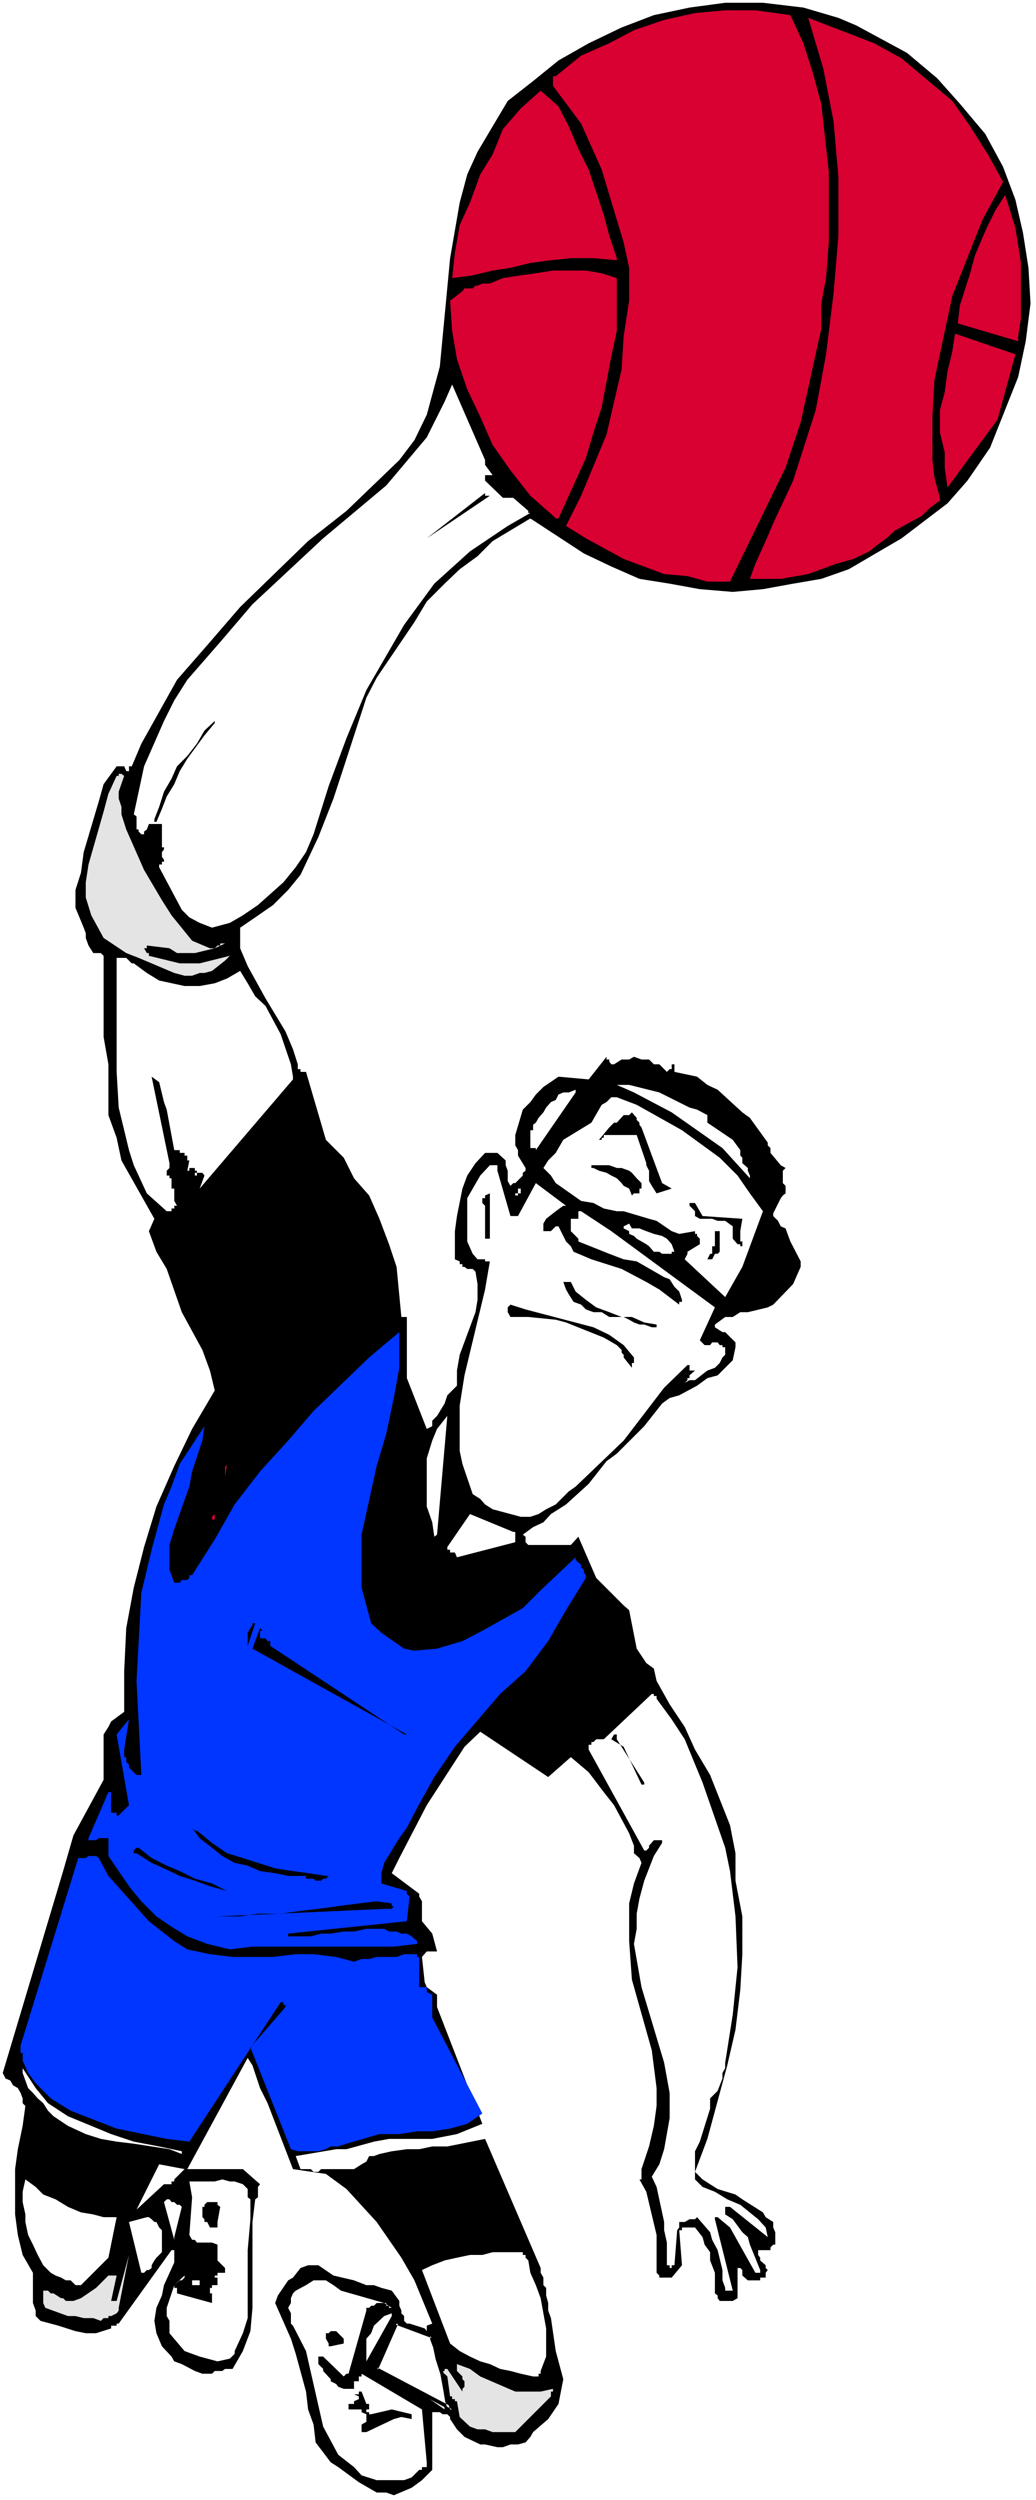 <?xml version="1.0" encoding="UTF-8" standalone="no"?>
<svg
   version="1.0"
   width="64.548mm"
   height="155.668mm"
   id="svg66"
   sodipodi:docname="Player 58.wmf"
   xmlns:inkscape="http://www.inkscape.org/namespaces/inkscape"
   xmlns:sodipodi="http://sodipodi.sourceforge.net/DTD/sodipodi-0.dtd"
   xmlns="http://www.w3.org/2000/svg"
   xmlns:svg="http://www.w3.org/2000/svg">
  <rect width="100%" height="100%" fill="#333333" stroke="none"/>
  <sodipodi:namedview
     id="namedview66"
     pagecolor="#ffffff"
     bordercolor="#000000"
     borderopacity="0.25"
     inkscape:showpageshadow="2"
     inkscape:pageopacity="0.0"
     inkscape:pagecheckerboard="0"
     inkscape:deskcolor="#d1d1d1"
     inkscape:document-units="mm" />
  <defs
     id="defs1">
    <pattern
       id="WMFhbasepattern"
       patternUnits="userSpaceOnUse"
       width="6"
       height="6"
       x="0"
       y="0" />
  </defs>
  <path
     style="fill:#ffffff;fill-opacity:1;fill-rule:evenodd;stroke:none"
     d="M 0,588.353 H 243.96 V 0 H 0 Z"
     id="path1" />
  <path
     style="fill:#000000;fill-opacity:1;fill-rule:evenodd;stroke:none"
     d="m 14.864,440.336 -14.218,47.508 0.646,1.293 1.131,0.485 0.646,1.131 1.131,0.646 0.646,1.131 0.485,1.293 v 1.131 l 0.646,0.646 -0.646,4.686 -1.131,5.494 -0.646,4.686 v 10.665 l 0.646,4.848 1.131,4.686 2.423,4.201 v 7.11 l 0.646,1.778 v 1.293 l 1.131,1.131 4.201,1.131 4.039,1.293 2.423,0.485 h 2.423 l 3.554,-1.131 v -0.646 h 1.293 v -0.485 h 0.485 l 12.44,-17.29 h 0.646 v -0.646 3.555 l -2.423,5.333 -0.485,2.424 -1.293,2.909 -0.485,3.07 0.485,2.909 1.293,3.07 2.262,2.424 0.646,1.131 1.777,0.646 3.07,1.616 1.777,0.646 h 2.262 l 0.646,-0.646 h 1.777 l 0.646,-0.485 h 1.777 l 2.423,-4.201 1.777,-4.686 0.485,-5.494 v -20.199 l 0.646,-5.333 0.646,-0.485 v -2.424 l 0.485,-0.646 -4.039,-3.555 H 44.107 l 14.218,-26.178 1.131,1.778 1.777,5.333 1.777,3.555 5.978,15.513 7.755,1.131 4.847,3.555 7.109,7.756 2.908,4.201 2.908,4.201 3.07,5.332 4.201,10.18 -1.292,0.485 v 0.646 0.646 l -0.485,-0.646 -3.554,-1.131 h -0.646 l -0.646,-0.646 v -1.131 l -0.646,-0.646 v -0.646 l -0.485,-1.131 v -1.131 l -1.777,-2.424 -2.423,-0.646 -1.777,-0.646 h -1.777 l -2.908,-1.131 -4.847,-1.131 -3.554,-2.424 h -2.423 l -1.777,0.646 -1.777,2.262 -1.131,0.646 -2.423,3.555 -0.646,1.778 3.716,8.403 1.131,3.555 2.423,8.888 0.485,4.201 1.293,3.555 0.485,4.201 3.554,4.686 1.777,1.131 4.847,3.555 4.201,2.424 h 2.262 l 1.777,0.646 4.201,-1.778 2.423,-1.778 2.423,-2.424 v -1.778 -6.464 -1.939 -3.393 h 1.777 l 0.646,0.485 h 1.131 l 0.646,0.646 v 0.485 l 1.616,2.424 1.777,1.778 3.716,1.778 h 1.131 l 2.908,0.646 h 1.293 l 1.777,-0.646 h 1.777 l 1.777,-0.485 1.131,-1.293 0.646,-1.131 3.554,-3.07 2.423,-3.555 1.131,-5.817 -1.777,-6.625 -1.131,-7.756 -0.646,-1.778 v -1.778 l -0.485,-1.778 v -1.778 l -0.646,-0.646 v -1.778 l -0.646,-1.131 v -1.131 l -13.087,-30.379 -8.886,1.778 h -3.554 l -3.07,0.646 h -2.908 l -3.554,0.485 -2.908,0.646 -1.293,0.485 h -0.646 -0.485 l -0.646,1.293 -1.131,0.646 -1.777,1.131 h -1.293 -6.463 l -0.646,0.646 h -1.131 l -0.646,-0.646 h -1.131 -1.293 l -1.131,-3.07 9.532,-1.616 h 2.423 l 6.463,-1.778 3.554,-0.646 H 101.785 l 5.816,-1.131 5.978,-2.424 -10.663,-27.47 v -2.909 l -2.423,-1.778 -0.485,-1.131 -0.646,-5.979 1.131,-1.293 h 2.423 l -1.131,-4.201 -2.423,-2.909 v -4.686 l -0.646,-1.131 v -0.646 l -6.463,-4.848 1.777,-3.555 6.463,-12.443 8.886,-13.735 3.716,-3.555 15.995,10.665 5.332,-4.686 4.201,3.555 3.554,4.686 2.423,3.07 3.554,6.625 1.131,2.909 v 1.778 l 1.293,1.131 0.485,1.131 -1.777,4.848 -1.131,4.686 v 4.201 4.686 l 0.646,9.049 4.685,16.644 1.131,8.888 v 4.201 l -0.646,4.686 -1.131,4.848 -1.777,5.333 v 2.424 h -0.485 l 1.616,2.909 2.423,10.18 v 8.888 l 0.646,0.646 v 0.485 h 2.908 l 2.423,-2.909 -0.646,-8.241 h 0.646 v -0.646 h 1.292 1.777 l 1.777,2.262 0.485,1.778 1.293,1.778 v 1.939 l 1.131,2.909 v 4.848 l 0.646,0.485 v 0.646 l 0.485,0.646 h 3.07 l 1.131,-0.646 v -7.11 h 0.646 l 0.485,0.485 v 1.293 l 1.292,1.131 h 2.908 v -0.646 h 1.292 v -1.131 l 0.485,-0.646 -0.485,-0.485 v -0.646 l -1.292,-1.131 v -0.646 l -0.485,-0.646 v -1.131 h 2.908 v -0.646 l 0.646,-0.646 h 0.485 v -2.909 l -0.485,-1.131 v -1.293 l -1.777,-1.131 -0.646,-1.131 -4.847,-3.07 -1.616,-1.131 -4.201,-1.293 -3.554,-2.262 -1.777,-1.778 2.908,-7.756 4.685,-17.29 1.939,-8.403 1.131,-9.372 0.485,-8.403 v -8.888 l -1.616,-8.403 v -6.464 l -1.292,-6.625 -4.685,-11.796 -3.554,-5.979 -2.423,-5.333 -3.554,-5.333 -3.07,-5.494 -0.646,-2.909 -1.777,-1.293 -2.262,-3.393 -1.777,-9.049 -1.292,-1.131 -6.463,-6.464 -4.201,-9.695 -1.777,1.939 h -10.017 l -0.646,-0.646 v -1.293 l -0.646,-0.485 2.423,-1.778 2.423,-1.131 1.777,-1.939 1.777,-1.131 1.777,-1.131 5.332,-4.848 4.201,-5.333 2.423,-1.778 6.463,-6.464 4.201,-5.332 1.777,-1.293 2.262,-0.646 4.201,-2.262 2.423,-1.778 2.423,-0.646 3.554,-3.555 0.646,-3.07 v -1.131 l -2.423,-2.424 h -0.646 l -1.777,-1.131 v -0.646 l 2.423,-1.778 h 1.777 l 1.777,-1.131 h 1.777 l 4.685,-1.131 1.293,-0.646 4.685,-4.848 1.777,-4.04 v -1.293 l -2.423,-4.686 -0.485,-1.293 -0.646,-1.778 -1.131,-0.485 -0.646,-1.293 -1.131,-1.131 v -0.646 l 1.777,-3.555 0.485,-0.646 0.646,-0.485 v -1.778 l -0.646,-0.646 v -2.909 l 0.646,-0.646 -1.131,-0.646 -2.423,-2.909 v -1.131 l -0.646,-0.646 v -0.646 l -4.201,-5.817 -1.777,-1.293 -5.816,-5.333 -2.423,-1.131 -2.423,-1.939 -5.332,-1.131 v -1.778 h -0.646 v 1.131 h -0.485 l -0.646,0.646 -1.777,-1.778 h -1.292 l -1.131,-1.131 h -1.777 l -1.777,-0.646 -1.131,0.646 h -1.777 l -1.777,1.131 h -0.646 l -0.485,-0.646 v -0.485 h -0.646 v -0.646 l -4.201,5.333 -7.109,-0.646 -3.554,2.424 -1.777,1.778 -1.292,1.778 -1.777,1.778 -1.777,5.979 v 2.424 l 0.646,1.131 v 1.293 l 1.777,2.909 v 0.646 l -0.646,0.485 v 0.646 l -1.777,1.778 h -0.485 l -0.646,0.646 -0.646,-1.131 v -2.424 l -0.485,-1.293 v -1.131 l -1.939,-1.778 h -2.908 l -2.262,2.424 -1.939,2.909 -1.131,3.07 -1.292,6.464 -0.485,3.555 v 6.625 l 1.131,0.485 v 0.646 h 0.646 v 0.646 h 0.485 l 0.646,0.485 h 1.293 l 0.646,0.646 0.485,2.909 v 3.717 l -0.485,2.909 -3.716,10.019 -0.646,3.717 v 3.555 l -2.262,2.262 -0.646,1.939 -1.777,2.909 -1.131,1.131 v 1.293 l -1.292,0.646 -4.685,-11.958 v -14.382 h -1.293 l -1.131,-11.796 -1.777,-5.332 -2.262,-5.979 -2.423,-5.494 -3.554,-4.04 -2.423,-4.848 -4.201,-4.201 -4.685,-15.998 h -1.293 v -0.646 h -0.646 v -1.131 l -1.131,-3.555 -1.777,-4.201 -4.685,-7.756 -4.201,-7.595 -1.777,-4.201 v -4.848 l 3.554,-2.424 4.201,-2.909 3.554,-3.555 2.908,-3.555 4.201,-8.888 3.554,-9.049 3.07,-9.372 4.685,-14.382 2.423,-4.686 8.886,-13.089 2.908,-4.848 4.201,-4.201 3.554,-3.393 4.201,-3.07 3.554,-3.555 8.886,-5.333 12.602,8.241 6.463,3.07 6.624,2.909 7.109,1.131 7.109,1.293 7.755,0.646 7.109,-0.646 7.109,-1.293 6.624,-1.131 6.463,-2.262 12.44,-7.272 10.825,-8.241 4.685,-5.333 5.332,-7.756 6.624,-16.644 1.777,-8.403 1.131,-8.888 -0.485,-8.403 -1.292,-8.241 -1.777,-7.756 -2.908,-7.756 -4.201,-7.756 -5.978,-7.11 -5.332,-5.979 -7.109,-5.979 -11.956,-6.464 -4.201,-1.778 -8.24,-2.424 -9.532,-1.131 h -8.886 l -8.401,1.131 -8.401,1.778 -7.593,2.909 -7.755,3.717 -7.109,4.04 -5.978,4.848 -5.978,4.686 -3.554,5.979 -3.554,5.979 -2.423,5.333 -1.777,6.625 -2.262,13.089 -2.423,25.531 -3.07,11.311 -2.908,5.979 -3.554,4.686 -12.44,11.958 -9.048,7.11 -15.995,15.513 -7.109,8.241 -7.755,8.888 -8.401,15.028 -2.262,5.333 h -0.646 v 1.131 h -0.646 l -0.485,-1.131 H 27.466 l -3.07,4.201 -1.131,4.04 -3.554,11.958 -0.646,4.848 -1.293,4.04 v 4.201 l 1.939,4.686 0.485,1.293 v 1.131 l 0.646,1.778 1.131,1.778 h 0.646 0.646 0.485 l 0.646,0.646 v 6.464 12.604 l 1.131,6.464 v 5.979 5.979 l 1.939,5.332 1.131,5.333 7.755,13.735 -1.293,2.909 1.777,4.848 2.423,4.04 3.554,10.18 4.847,8.888 1.777,4.848 1.131,4.686 -5.332,9.049 -4.201,8.726 -4.201,9.534 -2.908,9.534 -2.423,9.534 -1.777,9.534 -0.485,10.18 v 9.534 l -3.07,2.262 -0.646,1.293 -1.131,1.778 v 10.665 l -7.109,13.089 z"
     id="path2" />
  <path
     style="fill:#ffffff;fill-opacity:1;fill-rule:evenodd;stroke:none"
     d="m 179.012,534.22 -2.423,-5.979 -0.485,-1.778 -1.292,-1.131 -2.262,-3.07 -1.777,-1.131 v -1.778 h 1.131 l 8.886,7.11 -0.485,-2.262 -1.777,-1.939 -4.201,-3.393 -3.07,-1.293 -2.908,-1.778 -2.908,-1.131 -1.777,-1.778 v -4.201 -2.424 l 1.131,-2.262 2.423,-7.756 v -2.424 l 1.777,-1.778 1.131,-2.909 v -1.293 l 0.646,-1.131 v -1.293 l 1.777,-11.311 1.131,-11.15 -0.485,-11.958 -1.292,-10.665 -1.131,-5.494 -5.332,-15.351 -4.201,-10.18 -3.07,-4.686 -3.554,-4.848 v -0.646 h -0.646 v -0.485 h -0.485 L 142.176,409.31 h -0.485 -0.646 -0.646 l -0.646,0.646 h -0.485 v 0.646 h -0.646 v 1.131 l 13.087,23.754 h 0.485 l 0.646,-0.646 v -0.485 l 1.131,-1.293 h 1.939 v 0.646 l -1.939,3.07 -1.131,2.909 -1.131,2.909 -1.131,4.201 -0.646,3.555 v 3.555 l -0.646,3.555 1.777,10.18 5.332,17.775 1.293,7.11 v 5.979 l -1.293,7.272 -1.131,3.555 -1.777,2.909 1.131,2.424 1.777,8.241 v 1.939 l 0.646,2.909 v 5.333 h 0.646 v 0.646 h 0.485 v -0.646 h 0.646 l 0.646,-8.241 0.485,-0.646 v -1.293 h 0.646 0.646 l 1.131,-0.646 h 1.293 l 0.485,-0.485 3.07,3.555 0.485,1.778 1.292,2.424 1.131,4.686 v 2.424 l 0.646,1.778 v 0.646 h 1.777 l -4.201,-16.805 v -0.485 h 0.646 l 2.908,2.424 5.978,10.665 h 1.131 z"
     id="path3" />
  <path
     style="fill:#e4e4e4;fill-opacity:1;fill-rule:evenodd;stroke:none"
     d="m 129.735,563.953 v -1.131 h 0.485 v -0.646 l -2.908,0.646 h -5.978 l -8.24,-3.555 -2.423,-1.778 -3.07,-1.131 v 1.616 l 1.292,1.293 v 0.646 l 0.485,0.485 v 1.293 l -0.485,0.485 v 0.646 l -3.554,-5.332 h -0.646 v 0.485 H 103.562 l -0.646,-0.485 v -0.646 l -0.646,-1.131 v -1.778 l -0.485,-0.646 v -1.131 -0.646 l -7.27,-2.909 -1.131,0.485 -1.131,1.293 -2.908,5.979 15.349,10.665 -0.485,-8.403 h 0.485 l 0.646,0.646 0.646,4.686 h 0.485 v 0.646 h 0.646 v 0.485 h 0.485 l 0.646,3.717 2.423,2.262 1.777,0.646 h 1.777 l 1.777,0.646 h 5.332 z"
     id="path4" />
  <path
     style="fill:#ffffff;fill-opacity:1;fill-rule:evenodd;stroke:none"
     d="m 127.312,557.974 1.293,-3.393 v -3.07 -3.555 l -0.646,-3.555 -0.646,-3.555 -1.131,-3.07 -1.292,-2.909 -0.485,-2.909 -0.646,-0.646 v -0.646 h -0.646 v -0.646 h -3.554 -3.554 l -2.423,0.646 h -2.908 l -3.07,0.646 -2.908,0.646 -2.908,1.131 -2.423,1.131 6.624,17.29 2.262,1.778 2.423,1.293 2.423,1.131 2.262,0.646 2.423,1.131 2.423,0.485 2.423,0.646 2.908,0.646 h 0.646 0.646 v -0.646 h 0.485 z"
     id="path5" />
  <path
     style="fill:#000000;fill-opacity:1;fill-rule:evenodd;stroke:none"
     d="m 122.626,525.979 -1.292,-3.07 -0.485,-1.778 -1.293,-2.909 -0.485,-2.424 -1.292,-2.909 -0.646,-2.424 -1.777,-1.778 -1.777,-2.424 h -3.554 l -4.039,0.646 -4.201,0.485 h -3.554 l -4.847,1.293 -4.039,0.646 -3.07,1.131 -4.201,1.131 15.51,20.36 2.908,-0.646 3.07,-1.293 2.908,-1.131 3.554,-0.646 3.07,-1.131 2.908,-0.646 h 3.07 3.554 z"
     id="path6" />
  <path
     style="fill:#ffffff;fill-opacity:1;fill-rule:evenodd;stroke:none"
     d="m 100.492,579.466 -1.131,-12.443 -14.218,-8.403 v 0.646 h -0.646 v 1.131 h -1.131 v 1.293 0.485 h -2.423 l -1.293,-0.485 -0.485,-0.646 -1.293,-0.646 v -0.485 l -1.777,-1.939 v -0.485 l -1.131,-1.131 v -1.778 h 1.131 l 4.847,4.686 0.646,-0.646 h 0.485 l 4.201,-14.866 v -0.646 h 0.646 l 0.485,-0.485 h 0.646 l 0.646,-0.646 h 2.262 v 0.646 h 0.646 v 0.485 h 0.646 v 1.293 l -1.777,0.646 -2.423,2.262 -0.646,1.778 -1.131,1.293 v 1.778 3.555 l 5.978,-10.665 v -1.939 l -1.777,-1.131 -10.178,-2.909 -1.777,-1.293 -1.777,-1.131 h -2.908 l -1.777,1.131 -2.423,1.293 -0.646,0.646 -0.485,1.131 v 1.131 l -0.646,1.131 0.646,1.293 v 2.424 l 0.485,0.485 3.07,5.979 4.039,17.775 3.554,6.625 3.716,2.909 1.777,1.939 3.554,1.131 h 6.463 l 1.777,-0.646 1.777,-1.778 h 0.646 v -0.646 h 0.646 0.485 z"
     id="path7" />
  <path
     style="fill:#000000;fill-opacity:1;fill-rule:evenodd;stroke:none"
     d="M 151.708,419.491 145.245,409.31 v -1.131 -0.646 h 1.131 -1.131 v 0.646 h -0.646 l -0.646,1.131 2.908,1.778 4.201,8.888 h 0.646 z"
     id="path8" />
  <path
     style="fill:#000000;fill-opacity:1;fill-rule:evenodd;stroke:none"
     d="m 96.938,568.801 v -0.646 l -4.685,-1.131 -4.847,1.131 h -0.485 v -0.485 h -0.646 v -0.646 h 0.646 v -1.293 h 0.485 0.646 1.777 -3.554 l -1.131,-2.909 h -0.646 v 0.646 h -1.131 l 1.131,0.485 v 0.646 l -1.131,0.485 v 0.646 h -0.646 -0.646 v 1.293 h 0.646 0.646 1.777 v 0.646 l 1.131,0.485 v 1.778 l -1.131,0.646 v 1.131 0.646 h 1.131 l 6.463,-3.07 1.777,-0.485 2.423,0.485 z"
     id="path9" />
  <path
     style="fill:#000000;fill-opacity:1;fill-rule:evenodd;stroke:none"
     d="m 152.193,394.444 -1.616,-2.424 -1.777,-2.262 -0.646,-3.555 -1.777,-3.07 -1.131,-2.424 -1.777,-2.909 -1.777,-2.424 -3.07,-1.778 -17.772,26.824 14.218,-4.201 h 0.485 0.646 v 0.646 0.485 l -20.195,8.403 13.087,10.665 z"
     id="path10" />
  <path
     style="fill:#ffffff;fill-opacity:1;fill-rule:evenodd;stroke:none"
     d="m 170.126,319.466 0.646,-0.646 v -1.778 h -0.646 V 316.557 h -0.646 l -0.485,-0.646 h -1.292 l -0.485,0.646 h -1.293 l -1.131,-1.131 3.554,-7.756 -24.396,-17.937 -7.109,-4.686 h -0.646 v 1.778 h -1.777 v 2.909 l 1.777,1.778 v 0.646 l 7.27,2.909 3.393,1.293 3.07,0.485 6.463,3.717 1.293,0.485 1.131,1.778 1.131,1.131 0.646,1.939 v 0.485 h -0.646 v 0.646 l -4.685,-3.555 -3.07,-1.778 -5.816,-3.07 -7.109,-2.262 -4.201,-1.778 -0.646,-1.293 -1.131,-1.131 -1.777,-3.555 h -0.646 l -1.131,1.131 h -1.777 v -1.778 l 0.646,-1.131 2.262,-1.778 1.777,-1.293 h 0.646 l -7.109,-5.332 -4.201,7.756 h -1.777 l -3.07,-10.665 v -0.646 -0.646 h -1.777 l -2.262,2.424 -2.423,4.201 -0.646,1.131 v 10.18 l 1.293,2.909 1.131,1.293 h 0.646 0.485 0.646 v 0.485 h 1.131 l -1.131,6.625 -4.847,20.199 -1.131,7.11 v 10.665 l 0.646,3.07 2.423,7.11 1.777,1.131 1.131,1.293 1.777,1.131 6.624,1.778 h 2.262 l 1.939,-0.646 1.777,-1.131 2.262,-1.131 3.07,-3.07 1.616,-1.131 11.309,-10.827 9.532,-12.443 5.493,-5.333 h 0.485 v 0.646 0.646 h 1.293 l -1.293,1.131 v 0.646 h -0.485 v 0.485 l -0.646,0.646 1.131,-0.646 h 1.293 l 2.908,-2.262 1.777,-0.646 1.131,-1.131 z"
     id="path11" />
  <path
     style="fill:#ffffff;fill-opacity:1;fill-rule:evenodd;stroke:none"
     d="m 174.811,298.136 4.847,-13.089 -3.07,-4.201 -2.908,-4.201 -4.201,-4.201 -8.886,-6.464 -10.663,-5.979 -4.685,-1.778 h -1.293 l -1.131,1.131 -1.131,0.646 -2.423,4.201 -6.624,4.04 -1.777,3.07 -1.777,1.778 -1.131,1.778 1.777,1.778 1.131,1.778 5.978,4.201 2.908,0.485 2.423,1.293 3.07,0.646 h 1.616 l 5.978,1.778 1.777,0.485 3.554,2.424 1.777,0.646 3.716,-0.646 v 0.646 h 0.485 v 0.485 l 0.646,0.646 v 1.293 l -2.908,1.778 v 0.485 l -0.646,1.293 9.532,8.888 z"
     id="path12" />
  <path
     style="fill:#000000;fill-opacity:1;fill-rule:evenodd;stroke:none"
     d="m 174.811,292.803 v -0.646 h -0.485 v -2.424 l 0.485,-2.909 -9.371,-0.646 -1.777,-3.07 h -1.293 v 0.646 l 1.293,1.293 v 1.131 l 1.131,0.646 h 2.908 l 1.292,0.485 h 1.777 l 1.777,1.293 v 2.909 l 1.131,1.293 h 0.646 v 0.485 h 0.485 z"
     id="path13" />
  <path
     style="fill:#ffffff;fill-opacity:1;fill-rule:evenodd;stroke:none"
     d="m 176.589,276.644 -0.485,-1.131 v -0.646 l -1.292,-1.131 v -1.293 l -0.485,-0.485 v -1.293 l -1.777,-2.424 -5.978,-4.04 v -1.778 l -2.423,-1.293 -1.777,-0.485 -7.109,-3.555 -7.109,-1.778 h -2.908 l 4.039,1.778 8.886,4.686 11.956,8.403 6.463,7.11 z"
     id="path14" />
  <path
     style="fill:#000000;fill-opacity:1;fill-rule:evenodd;stroke:none"
     d="m 80.943,550.379 -0.646,-0.646 -0.646,-0.646 -0.485,-0.485 h -0.646 -0.646 l -0.485,0.485 h -0.646 v 0.646 0.646 l 0.646,1.131 v 0.646 h 0.485 l 3.07,-0.646 z"
     id="path15" />
  <path
     style="fill:#000000;fill-opacity:1;fill-rule:evenodd;stroke:none"
     d="m 169.48,294.581 v -4.201 -0.646 h -0.485 -0.646 v 1.131 0.646 0.646 1.131 h -0.646 v 1.778 h -0.485 l -0.646,1.293 h 0.646 0.485 l 0.646,-1.293 h 0.646 z"
     id="path16" />
  <path
     style="fill:#d90032;fill-opacity:1;fill-rule:evenodd;stroke:none"
     d="m 234.913,98.732 4.201,-15.351 -14.218,-4.848 -0.646,4.201 -1.131,4.686 -0.646,4.848 -1.131,4.201 v 5.333 l 1.131,4.686 v 3.555 l 0.646,4.686 z"
     id="path17" />
  <path
     style="fill:#d90032;fill-opacity:1;fill-rule:evenodd;stroke:none"
     d="m 239.76,79.18 0.646,-4.201 v -4.686 -3.555 -4.848 l -0.646,-4.201 -0.646,-4.04 -1.131,-3.717 -1.293,-4.04 -2.262,3.555 -1.777,3.555 -1.292,2.909 -1.777,4.201 -1.131,4.201 -1.131,3.555 -1.293,4.04 -0.485,4.201 14.218,4.201 z"
     id="path18" />
  <path
     style="fill:#0036ff;fill-opacity:1;fill-rule:evenodd;stroke:none"
     d="m 137.975,371.336 v -0.646 l -0.485,-0.646 v -0.646 l -0.646,-0.485 v -0.646 l -1.293,-1.131 v -0.646 l -8.24,7.756 -4.201,4.201 -9.532,5.333 -4.685,2.424 -5.978,1.778 -5.332,0.485 -2.423,-0.485 -5.332,-3.717 -2.423,-2.262 -0.485,-1.778 -1.777,-6.625 v -12.443 l 3.554,-16.159 2.262,-7.595 1.777,-8.403 1.293,-7.11 v -8.403 l -7.109,5.979 -13.087,12.604 -5.978,6.948 -6.624,7.272 -5.978,7.756 -4.685,8.241 -5.332,8.403 h -0.646 v 0.646 l -0.485,0.485 h -1.293 l -0.485,0.646 h -1.293 l -1.131,-3.07 v -5.817 l 1.131,-3.717 3.554,-10.019 0.646,-3.555 2.423,-7.272 0.485,-3.393 -5.816,8.888 -1.939,5.333 -1.777,4.201 -2.908,10.665 -2.423,10.18 -1.131,20.684 1.131,22.138 h -1.131 l -1.777,-1.778 v -0.646 l -0.646,-0.646 v -1.131 h -0.485 v -1.778 l 1.131,-7.11 -2.908,3.555 2.908,16.644 -2.423,2.424 H 27.466 v -0.646 h -1.293 v -4.848 h -0.646 l -4.685,10.827 v 0.485 h 1.777 l 0.646,-0.485 h 2.262 v 4.201 l 4.847,7.11 2.908,3.555 3.554,3.555 3.554,2.424 3.716,2.262 4.685,1.778 5.332,1.293 5.332,-0.646 h 33.282 l 5.493,-0.646 v -0.646 l -1.293,-1.131 -1.131,-0.646 h -1.293 l -1.131,-0.485 h -1.777 l -1.131,-0.646 h -4.201 l -2.908,0.646 h -2.423 l -3.07,0.485 h -2.262 l -2.423,0.646 h -5.332 v -0.646 l 27.95,-2.909 0.646,-5.817 -0.646,-0.646 v -0.646 l -5.978,-1.778 v -2.424 l 0.646,-2.424 3.554,-5.817 1.777,-2.424 2.423,-4.686 4.039,-7.272 4.847,-7.11 10.663,-12.443 5.978,-5.333 5.332,-7.11 4.201,-7.272 z"
     id="path19" />
  <path
     style="fill:#000000;fill-opacity:1;fill-rule:evenodd;stroke:none"
     d="m 154.616,311.709 -2.908,-0.485 -2.908,-1.293 h -2.423 l -2.908,-1.131 -3.07,-1.131 -2.423,-1.778 -2.423,-1.939 -1.131,-2.262 h -0.485 -0.646 -0.646 l 0.646,1.778 0.646,1.131 1.131,1.778 1.777,0.646 1.131,1.131 1.777,0.646 h 1.939 l 1.777,1.131 h 1.777 1.616 l 1.292,0.646 1.131,0.646 1.293,0.485 h 1.131 l 1.777,0.646 h 1.131 z"
     id="path20" />
  <path
     style="fill:#d90032;fill-opacity:1;fill-rule:evenodd;stroke:none"
     d="m 221.342,117.154 -1.292,-4.686 -0.485,-4.201 V 98.086 l 0.485,-8.726 4.201,-19.714 7.109,-17.937 4.847,-8.888 -3.554,-6.464 -4.201,-6.625 -4.201,-5.979 -11.956,-10.019 -6.463,-3.555 -15.51,-5.979 3.554,11.958 2.423,12.443 1.131,13.089 v 13.735 l -1.131,13.574 -1.777,14.382 -2.423,13.089 -5.332,16.644 -4.685,10.019 -1.293,3.07 -2.908,6.464 -1.293,3.555 h 7.27 l 6.463,-1.131 6.624,-2.424 4.039,-1.131 3.716,-1.778 2.262,-1.778 1.777,-1.293 1.939,-1.778 6.463,-3.555 1.777,-1.778 2.423,-1.778 z"
     id="path21" />
  <path
     style="fill:#000000;fill-opacity:1;fill-rule:evenodd;stroke:none"
     d="m 148.8,320.758 h 0.485 v -1.293 l -2.423,-2.909 -3.393,-2.424 -3.716,-1.778 -15.995,-4.201 -3.554,-1.131 -0.646,0.646 v 1.131 l 0.646,1.131 h 4.201 l 6.463,0.646 2.423,0.646 8.886,3.555 3.07,1.778 1.131,1.131 v 0.646 l 0.485,0.485 v 0.646 l 1.939,2.424 z"
     id="path22" />
  <path
     style="fill:#ffffff;fill-opacity:1;fill-rule:evenodd;stroke:none"
     d="m 158.817,294.581 -0.646,-1.778 -1.131,-1.293 -1.131,-0.646 -1.939,-0.485 -1.777,-0.646 -1.616,-0.646 h -1.777 l -0.646,-1.131 -1.292,0.646 v 0.485 l 1.292,0.646 v 0.646 l 1.131,0.485 0.646,0.646 1.131,0.646 1.131,0.646 0.646,0.485 1.131,1.293 h 0.646 0.646 l 0.646,0.485 h 0.485 0.646 0.646 0.485 v -0.485 z"
     id="path23" />
  <path
     style="fill:#000000;fill-opacity:1;fill-rule:evenodd;stroke:none"
     d="m 132.643,365.358 v -0.646 l -27.95,4.686 -2.423,-2.262 -1.777,-2.424 -0.485,-3.07 -1.777,-8.888 v -20.199 l -1.293,-2.262 -0.485,-1.939 -2.423,5.333 -2.423,5.979 -1.131,6.625 -1.777,6.464 -0.646,5.979 v 12.604 l 1.293,6.464 1.131,1.131 3.554,3.555 2.908,1.778 3.07,1.293 6.463,-1.778 1.777,-1.293 2.423,-0.485 1.777,-1.293 h 1.777 l 4.201,-2.262 8.886,-7.11 4.201,-4.201 z"
     id="path24" />
  <path
     style="fill:#000000;fill-opacity:1;fill-rule:evenodd;stroke:none"
     d="m 158.17,279.714 -2.262,-1.293 -4.847,-13.089 -0.485,-0.646 v -0.485 l -0.646,-0.646 v -0.485 l -1.131,-1.293 -0.646,0.646 h -1.292 l -1.616,1.778 h -0.646 l -1.131,1.131 -2.423,2.909 h 0.646 v -0.485 h 0.485 v -0.646 h 0.646 5.332 0.646 1.131 l 2.262,6.625 v 0.485 l 0.646,1.293 v 2.424 l 0.646,1.131 1.131,1.778 z"
     id="path25" />
  <path
     style="fill:#000000;fill-opacity:1;fill-rule:evenodd;stroke:none"
     d="m 88.052,467.645 h -0.646 -0.485 l -21.488,10.665 2.423,-1.131 2.908,-1.293 2.423,-1.778 2.908,-1.131 3.07,-1.778 2.908,-1.293 3.07,-0.485 2.262,-0.646 h 0.646 v -0.485 z"
     id="path26" />
  <path
     style="fill:#000000;fill-opacity:1;fill-rule:evenodd;stroke:none"
     d="m 92.253,447.931 -3.554,-0.485 -4.201,0.485 -4.847,0.646 -4.685,0.646 -4.201,0.485 -4.685,0.646 h -5.332 l -4.201,0.646 h -5.332 l 39.26,-1.778 h 0.485 0.646 0.646 l 0.485,-0.646 h -0.485 z"
     id="path27" />
  <path
     style="fill:#ffffff;fill-opacity:1;fill-rule:evenodd;stroke:none"
     d="m 55.255,553.288 1.939,-4.201 1.131,-3.555 v -15.998 l 0.646,-7.272 v -4.686 l -0.646,-0.485 v -1.939 l -1.131,-1.131 -1.939,-0.646 h -1.131 l -1.777,-0.485 -1.777,0.485 h -5.978 l 0.646,3.717 -0.646,8.888 0.646,1.131 h 0.646 l 0.485,0.646 h 3.554 l 1.293,0.485 v 3.717 l 1.777,1.778 v 1.131 h -1.777 v 0.646 h -0.646 v 0.485 h 0.646 v 1.778 h -0.646 -0.646 v 0.646 h -0.485 v 1.293 h 0.485 v 2.262 l -8.24,-2.262 v -1.293 h -0.646 v -0.646 l 1.293,-1.131 h 0.485 l 0.646,-0.646 v -0.485 l -2.423,2.262 -0.646,1.939 -1.131,3.393 v 1.939 l 0.646,1.131 v 2.909 l 3.554,4.201 3.554,1.293 4.201,1.131 2.908,-0.646 1.131,-1.131 z"
     id="path28" />
  <path
     style="fill:#ffffff;fill-opacity:1;fill-rule:evenodd;stroke:none"
     d="m 121.334,361.641 v -0.485 -0.646 h -0.485 l -10.178,-4.201 -5.332,7.756 v 0.646 h 0.646 v 0.646 h 0.485 0.646 l 0.485,1.131 13.733,-3.555 v -0.646 z"
     id="path29" />
  <path
     style="fill:#000000;fill-opacity:1;fill-rule:evenodd;stroke:none"
     d="m 151.062,279.068 v -0.646 l -1.131,-1.131 -1.131,-1.293 -0.646,-0.485 -1.777,-0.646 h -1.131 l -1.777,-0.646 h -1.777 -1.939 -0.485 v 0.646 h 0.485 l 1.292,0.646 1.777,0.485 1.131,0.646 1.293,0.646 1.131,1.131 0.485,0.646 1.292,0.646 0.646,1.616 0.485,-0.485 h 0.646 0.646 v -1.131 h 0.485 z"
     id="path30" />
  <path
     style="fill:#000000;fill-opacity:1;fill-rule:evenodd;stroke:none"
     d="m 95.161,408.179 -31.505,-20.845 v -0.646 -0.485 h -0.646 l -0.485,-0.646 h -0.646 -0.646 v -0.646 -0.646 -0.485 h 0.646 l -0.646,-0.646 -1.777,4.848 36.352,20.199 z"
     id="path31" />
  <path
     style="fill:#ffffff;fill-opacity:1;fill-rule:evenodd;stroke:none"
     d="m 47.015,537.775 v -1.131 h -0.646 -0.485 -0.646 v 1.131 h 0.646 0.485 0.646 0.646 z"
     id="path32" />
  <path
     style="fill:#000000;fill-opacity:1;fill-rule:evenodd;stroke:none"
     d="m 51.216,522.909 0.646,-3.555 -0.646,-0.485 v -0.646 h -0.646 -0.646 -0.485 -0.646 l -0.646,0.646 v 0.485 h -0.485 v 0.646 0.646 0.485 0.646 l 0.485,0.485 v 0.646 h 0.646 l 0.646,1.293 h 0.485 0.646 0.646 z"
     id="path33" />
  <path
     style="fill:#000000;fill-opacity:1;fill-rule:evenodd;stroke:none"
     d="m 76.743,441.467 -4.201,-0.646 -3.554,-0.485 -4.201,-0.646 -4.039,-1.293 -3.554,-1.131 -3.716,-1.131 -3.554,-2.424 -3.554,-2.909 h -0.485 l -0.646,-0.646 1.777,2.424 2.908,2.262 2.423,1.939 2.908,1.616 3.07,0.646 2.908,1.293 3.554,0.485 3.07,0.646 h 1.131 1.131 0.646 1.293 v 0.646 h 0.485 1.293 l 0.485,0.485 h 0.646 0.646 l 0.485,-0.485 h 0.646 l 0.646,-0.646 z"
     id="path34" />
  <path
     style="fill:#ffffff;fill-opacity:1;fill-rule:evenodd;stroke:none"
     d="m 102.916,361.156 2.423,-27.955 -2.423,3.07 -1.131,2.747 -1.292,4.201 v 3.555 4.201 3.555 l 1.292,3.717 0.485,3.393 z"
     id="path35" />
  <path
     style="fill:#ffffff;fill-opacity:1;fill-rule:evenodd;stroke:none"
     d="m 135.552,256.445 -1.616,0.646 h -1.292 l -1.131,0.485 -0.646,1.293 -1.131,0.485 -1.131,1.293 -0.646,1.131 -1.131,1.293 -0.646,1.131 -0.646,0.485 v 1.293 h -0.646 v 1.131 1.131 0.646 1.293 h 0.646 0.646 v 0.485 l 9.371,-13.574 z"
     id="path36" />
  <path
     style="fill:#ffffff;fill-opacity:1;fill-rule:evenodd;stroke:none"
     d="m 41.037,526.464 1.777,-7.11 -0.485,-0.485 h -0.646 l -0.646,-0.646 h -0.646 l -0.485,-0.646 h -0.646 l -0.646,0.646 2.423,8.888 z"
     id="path37" />
  <path
     style="fill:#d90032;fill-opacity:1;fill-rule:evenodd;stroke:none"
     d="m 184.99,110.044 3.554,-10.665 4.847,-21.976 v -5.979 l 1.131,-5.979 0.646,-8.403 V 40.398 l -1.777,-15.998 -1.939,-7.11 -2.262,-7.11 -3.07,-6.625 -8.24,-1.131 h -7.109 l -7.109,0.646 -7.27,1.616 -7.109,2.424 -5.816,3.07 -6.624,2.909 -5.978,4.848 h -0.646 v 2.262 l 6.624,8.888 4.847,10.827 5.17,17.129 1.292,5.979 v 7.756 l -1.292,8.403 -0.485,7.756 -3.554,15.351 -5.978,14.382 -3.554,7.11 4.685,2.909 8.886,4.848 9.532,3.555 5.493,0.485 4.685,1.293 h 5.332 z"
     id="path38" />
  <path
     style="fill:#ffffff;fill-opacity:1;fill-rule:evenodd;stroke:none"
     d="m 37.483,530.665 0.646,-0.646 v -0.485 -0.646 -0.646 -0.485 -1.293 -0.485 -0.646 -0.485 l -0.646,-0.646 -0.646,-1.293 h -0.485 l -0.646,-0.646 -0.646,-0.485 H 34.575 l -4.201,1.131 2.908,11.958 h 0.646 l 0.646,-0.646 h 0.485 l 0.646,-0.485 v -0.646 l 0.646,-1.131 0.485,-0.646 z"
     id="path39" />
  <path
     style="fill:#ffffff;fill-opacity:1;fill-rule:evenodd;stroke:none"
     d="m 43.46,510.466 -5.978,-1.131 -5.332,10.665 6.463,-5.979 h 0.646 0.646 0.485 v -0.646 h 0.646 v -0.485 z"
     id="path40" />
  <path
     style="fill:#ffffff;fill-opacity:1;fill-rule:evenodd;stroke:none"
     d="m 121.98,280.845 h 0.646 v -1.131 h -0.646 v 1.131 h -0.646 v 0.485 h 0.646 z"
     id="path41" />
  <path
     style="fill:#ffffff;fill-opacity:1;fill-rule:evenodd;stroke:none"
     d="m 42.814,506.911 v -0.646 l -5.332,-1.131 -5.978,-1.131 -5.332,-1.778 -4.685,-1.939 -5.493,-2.262 -4.685,-3.07 -2.908,-3.555 -3.07,-4.686 v 1.131 l 0.646,1.778 0.646,1.778 1.131,1.131 1.131,1.293 1.293,1.131 1.131,1.778 1.293,1.293 3.393,2.262 4.201,1.939 3.554,1.131 3.716,0.646 4.039,0.485 4.201,0.646 4.201,0.646 z"
     id="path42" />
  <path
     style="fill:#000000;fill-opacity:1;fill-rule:evenodd;stroke:none"
     d="m 53.477,471.2 -7.593,-7.11 h -0.646 v 0.485 l 7.755,7.756 h 0.485 v -0.485 z"
     id="path43" />
  <path
     style="fill:#e4e4e4;fill-opacity:1;fill-rule:evenodd;stroke:none"
     d="m 27.95,543.108 2.423,-12.443 -2.908,10.827 h -1.293 l 1.293,-5.979 h -1.939 l -2.908,2.909 -3.554,2.424 -1.777,0.646 h -1.777 l -0.646,-0.646 h -0.485 l -1.777,-1.131 h -0.646 l -0.646,-0.646 H 10.178 v 2.909 l 0.485,1.131 5.332,1.939 h 1.777 l 1.939,0.485 h 2.262 l 1.777,0.646 0.646,-0.646 h 1.131 v -0.485 h 0.646 l 1.293,-0.646 0.485,-0.646 z"
     id="path44" />
  <path
     style="fill:#000000;fill-opacity:1;fill-rule:evenodd;stroke:none"
     d="m 60.102,447.931 -3.554,-1.616 -3.07,-1.293 -3.554,-1.778 -4.039,-1.131 -3.554,-1.778 -3.07,-1.293 -3.554,-1.778 -3.07,-2.424 h -0.485 l -0.646,0.646 v 0.646 h 0.646 l 3.554,2.262 2.908,1.293 3.716,1.778 3.554,1.131 3.554,1.293 4.039,1.131 3.07,1.293 z"
     id="path45" />
  <path
     style="fill:#000000;fill-opacity:1;fill-rule:evenodd;stroke:none"
     d="m 115.356,290.864 v -10.019 l -1.131,0.485 v 0.646 h -0.646 v 0.646 0.485 l 0.646,0.646 v 0.646 0.646 5.333 0.485 0.646 h 1.131 z"
     id="path46" />
  <path
     style="fill:#000000;fill-opacity:1;fill-rule:evenodd;stroke:none"
     d="m 48.146,472.331 -0.485,-0.485 -0.646,-1.293 -0.646,-0.646 -1.131,-0.485 -0.646,-1.131 -1.131,-0.646 -0.646,-1.131 -1.131,-0.646 -1.293,-1.778 -2.262,-1.778 -2.423,-2.424 -2.423,-1.778 -1.777,-1.778 -2.262,-1.778 -3.07,-1.131 -1.777,-1.293 3.07,1.778 3.554,2.909 3.554,2.424 2.908,3.07 2.908,2.262 2.423,3.07 3.07,2.262 2.262,3.07 h 0.646 z"
     id="path47" />
  <path
     style="fill:#ffffff;fill-opacity:1;fill-rule:evenodd;stroke:none"
     d="m 25.527,531.312 1.939,-9.534 h -3.07 l -2.423,-0.646 -2.908,-0.485 -3.07,-1.293 -2.908,-1.778 -2.908,-1.131 -1.777,-1.778 -2.423,-1.778 -0.646,2.909 v 2.424 l 0.646,2.909 v 1.778 l 0.646,3.07 1.131,2.262 1.131,2.424 1.293,2.424 1.131,1.131 0.646,0.646 1.131,0.646 1.293,0.485 1.131,0.646 h 1.131 l 1.131,1.131 h 1.293 z"
     id="path48" />
  <path
     style="fill:#000000;fill-opacity:1;fill-rule:evenodd;stroke:none"
     d="m 32.151,511.597 1.131,-2.262 -3.554,-1.939 H 27.466 l -3.716,-1.131 -3.554,-1.131 -3.554,-1.131 -3.554,-1.778 -2.908,-2.424 -1.777,-2.424 -1.293,11.958 2.423,2.262 1.777,1.778 3.07,1.293 2.262,1.131 3.07,0.646 2.908,1.131 h 2.908 3.07 l 0.646,-0.485 0.485,-0.646 v -0.646 l 0.646,-1.131 v -0.646 l 0.646,-1.131 0.485,-0.646 z"
     id="path49" />
  <path
     style="fill:#000000;fill-opacity:1;fill-rule:evenodd;stroke:none"
     d="m 92.253,310.578 v -9.534 l -1.293,-4.686 -2.908,-8.403 -1.777,-4.848 -2.908,-3.393 -2.423,-3.717 -1.293,-0.485 -0.485,-1.293 -2.423,-2.262 -1.131,-1.778 -4.847,-14.382 -18.903,22.623 -4.201,3.555 -4.847,3.555 -3.554,3.555 h -0.646 v 0.646 H 38.129 v 0.646 l 14.864,33.288 1.131,-8.241 h 0.646 v 0.485 h 0.485 v 0.646 35.065 h -1.131 l -0.646,-0.646 -0.485,2.424 h 0.485 l 3.716,-5.332 1.777,-1.778 1.131,-2.424 3.554,-3.555 4.847,-5.332 6.463,-7.11 6.624,-6.625 3.554,-3.555 7.109,-6.464 z"
     id="path50" />
  <path
     style="fill:#000000;fill-opacity:1;fill-rule:evenodd;stroke:none"
     d="m 58.324,387.334 1.777,-5.333 h -0.646 v 0.485 l -0.485,0.646 -0.646,1.131 v 0.646 0.646 1.131 1.293 z"
     id="path51" />
  <path
     style="fill:#d90032;fill-opacity:1;fill-rule:evenodd;stroke:none"
     d="m 50.569,356.308 v -0.485 0.485 l -0.646,0.646 v 0.646 h 0.646 v -0.646 z"
     id="path52" />
  <path
     style="fill:#d90032;fill-opacity:1;fill-rule:evenodd;stroke:none"
     d="m 135.552,113.114 2.423,-5.332 1.777,-5.979 1.939,-5.979 1.131,-5.979 1.131,-5.979 1.293,-5.979 v -6.464 -5.979 l -3.554,-1.131 -3.716,-0.646 h -4.039 -3.716 l -4.039,0.646 -3.554,0.485 -4.201,0.646 -3.07,1.293 h -1.131 -0.646 l -1.131,0.485 h -0.485 l -0.646,0.646 h -1.293 -0.646 l -0.485,0.646 -2.908,2.262 0.485,7.11 1.131,6.625 2.423,7.11 3.07,6.464 2.908,6.625 4.201,5.979 4.685,5.979 5.332,4.686 0.646,0.646 h 0.646 z"
     id="path53" />
  <path
     style="fill:#000000;fill-opacity:1;fill-rule:evenodd;stroke:none"
     d="m 47.661,362.287 2.262,-19.553 -7.593,25.531 0.485,0.646 h 0.646 l 0.646,-0.646 0.485,-0.646 0.646,-1.131 h 0.646 l 0.485,-1.131 0.646,-1.293 0.646,-1.131 z"
     id="path54" />
  <path
     style="fill:#d90032;fill-opacity:1;fill-rule:evenodd;stroke:none"
     d="m 52.993,347.421 0.485,-2.909 v 0.485 h -0.485 v 0.646 0.646 0.485 z"
     id="path55" />
  <path
     style="fill:#ffffff;fill-opacity:1;fill-rule:evenodd;stroke:none"
     d="m 124.404,120.224 -3.554,-3.07 h -2.423 l -4.201,-4.04 v -1.293 h 1.777 l 1.777,2.424 -3.554,-4.848 v -1.131 l -7.755,-17.775 -1.777,4.04 -4.201,8.403 -5.978,7.11 -3.554,4.201 -14.864,12.443 -16.641,15.513 -7.593,8.888 -7.755,8.888 -3.07,4.848 -2.423,4.848 -4.685,10.665 -2.423,11.311 0.646,0.485 v 3.07 h 0.485 v 0.485 l 0.646,0.646 h 0.646 v -0.646 l 0.646,-0.485 0.485,-1.293 h 1.777 0.646 0.646 v 5.494 h 0.485 v 0.485 l -0.485,0.646 v 1.131 l 0.485,0.646 v 0.485 H 38.129 v 0.646 h -0.646 v 0.646 l 5.332,10.019 1.777,1.778 2.423,1.293 2.908,1.131 4.201,-1.131 3.07,-1.778 3.554,-2.424 5.978,-5.332 2.908,-3.555 2.423,-3.555 1.777,-4.201 3.554,-11.311 4.201,-11.311 4.685,-11.311 8.886,-15.351 3.554,-4.848 3.554,-4.848 8.401,-7.595 8.886,-5.979 5.332,-3.07 h -0.485 z"
     id="path56" />
  <path
     style="fill:#d90032;fill-opacity:1;fill-rule:evenodd;stroke:none"
     d="m 145.245,60.758 -1.777,-5.333 -1.292,-4.848 -1.777,-5.333 -1.777,-5.333 -2.423,-4.848 -2.262,-5.333 -2.423,-4.686 -4.201,-3.717 -4.685,4.201 -4.201,4.848 -2.423,5.979 -2.908,4.686 -2.423,6.625 -2.423,5.333 -1.131,6.464 -0.646,5.979 4.847,-0.646 4.685,-1.131 4.201,-0.646 4.685,-1.131 4.847,-0.646 4.685,-0.485 h 5.332 l 5.493,0.485 z"
     id="path57" />
  <path
     style="fill:#000000;fill-opacity:1;fill-rule:evenodd;stroke:none"
     d="m 55.255,311.224 1.293,-9.534 z"
     id="path58" />
  <path
     style="fill:#000000;fill-opacity:1;fill-rule:evenodd;stroke:none"
     d="m 58.324,296.358 h -1.131 -0.646 v 0.485 h 0.646 v 0.646 h 1.131 v -0.646 z"
     id="path59" />
  <path
     style="fill:#ffffff;fill-opacity:1;fill-rule:evenodd;stroke:none"
     d="m 68.987,253.375 -0.485,-2.909 -2.423,-7.11 -3.554,-6.625 -2.423,-2.262 -1.777,-3.07 -1.777,-2.909 -3.07,1.778 -2.908,1.131 -3.554,0.646 h -3.554 l -5.978,-1.293 -2.908,-1.778 -3.07,-2.262 H 31.02 l -1.293,-1.293 H 27.466 v 4.848 4.686 17.29 l 0.485,8.403 2.423,10.019 1.131,3.555 3.07,6.625 4.685,4.201 h 1.131 v -0.646 h 0.646 V 283.754 h 0.646 l -0.646,-1.131 v -1.778 -1.131 h -0.646 v -2.424 h -0.485 v -0.646 h -0.646 v -1.131 l 0.646,-0.646 v -1.131 l -4.201,-20.36 1.777,1.293 1.131,4.686 0.646,1.778 1.777,9.534 h 1.293 v 0.646 h 1.131 v 0.646 h 0.646 v 1.131 h 0.485 l -0.485,2.424 h 0.485 v -0.646 h 1.293 v 0.646 h 0.485 v 0.485 h -0.485 v 1.939 -1.293 h 0.485 v -0.646 h 1.293 l 0.485,0.646 -1.131,3.07 21.973,-25.693 z"
     id="path60" />
  <path
     style="fill:#000000;fill-opacity:1;fill-rule:evenodd;stroke:none"
     d="m 114.225,116.022 -13.733,10.665 14.864,-10.019 h -1.131 z"
     id="path61" />
  <path
     style="fill:#e4e4e4;fill-opacity:1;fill-rule:evenodd;stroke:none"
     d="m 54.124,224.935 -7.109,1.778 h -4.685 l -7.27,-1.778 v -0.646 H 34.575 l -0.646,-1.131 h 0.646 v -0.646 l 5.332,0.646 1.777,1.131 h 4.201 l 4.685,-1.131 2.423,-1.131 H 51.862 v 0.485 h -0.646 l -0.646,0.646 h -1.131 l -4.201,-1.778 -4.847,-5.979 -2.262,-3.555 -4.201,-7.11 -4.201,-9.534 -1.131,-3.555 v -1.778 l -0.646,-1.939 v -1.616 l 1.293,-3.717 -0.646,-0.485 h -0.646 v 0.485 H 27.466 l -1.939,4.201 -1.131,4.201 -3.554,12.443 -0.646,4.201 v 3.555 l 1.293,4.201 2.908,5.333 5.332,3.555 2.908,1.131 8.401,3.555 2.423,0.646 h 1.777 l 1.777,-0.646 h 1.131 l 1.777,-0.485 3.07,-2.424 z"
     id="path62" />
  <path
     style="fill:#000000;fill-opacity:1;fill-rule:evenodd;stroke:none"
     d="m 50.569,170.155 v -0.485 l -2.423,2.262 -1.777,3.07 -2.262,2.909 -2.423,2.424 -1.293,2.909 -1.777,3.07 -1.131,3.555 -1.131,2.909 v 0.646 h 0.485 l 1.293,-3.07 1.131,-2.909 1.777,-2.909 1.293,-3.07 1.777,-2.909 1.777,-2.424 2.262,-3.07 z"
     id="path63" />
  <path
     style="fill:#0036ff;fill-opacity:1;fill-rule:evenodd;stroke:none"
     d="m 18.418,437.266 h 1.293 0.485 l 0.646,-0.485 h 1.777 l 0.646,0.485 2.262,4.201 9.532,10.665 5.978,4.686 3.07,1.939 5.332,1.131 5.332,0.646 h 9.532 l 5.332,-0.646 h 4.201 l 5.332,0.646 4.201,1.131 1.777,-0.646 h 1.777 l 1.777,-0.485 h 4.685 l 1.777,-0.646 h 3.07 v 0.646 h 0.485 v 7.11 h 0.646 1.131 v 1.131 l 1.292,0.646 v 1.778 1.131 2.424 l 11.794,22.623 -3.554,2.424 -4.039,1.131 -4.201,0.646 h -3.554 l -4.201,0.646 h -4.685 l -7.755,2.262 -1.939,0.646 h -1.777 l -1.131,0.646 -1.777,0.485 h -4.847 l -1.616,-0.485 -9.532,-23.915 8.24,-9.534 v -0.485 h -0.485 v -0.646 h -0.646 l -21.488,32.803 -5.332,-0.646 -11.794,-2.424 -10.825,-4.201 -4.685,-2.909 -3.554,-3.555 -1.777,-2.424 -1.293,-2.909 v -1.778 H 4.847 v -1.778 z"
     id="path64" />
  <path
     style="fill:#ffffff;fill-opacity:1;fill-rule:evenodd;stroke:none"
     d="m 93.384,546.824 -4.685,10.665 17.772,9.534 h -0.485 l -0.646,-1.939 -0.646,-2.909 -0.485,-3.555 -1.293,-3.555 -0.646,-2.909 -0.485,-1.778 v -0.646 z"
     id="path65" />
  <path
     style="fill:#000000;fill-opacity:1;fill-rule:evenodd;stroke:none"
     d="m 93.707,546.986 0.162,-0.162 v -0.162 l -0.162,-0.162 v 0 l -0.162,-0.162 v 0 h -0.162 -0.162 v 0.162 l -0.162,0.162 -4.847,10.665 0.323,0.485 17.772,9.534 0.162,-0.808 h -0.485 l 0.323,0.323 -0.646,-1.778 v 0 l -0.485,-2.909 -0.646,-3.555 v 0 l -1.131,-3.717 v 0.162 l -0.646,-2.909 v -0.162 l -0.646,-1.778 v 0.162 -0.646 l -0.162,-0.323 -8.401,-3.07 h -0.162 l -0.162,0.162 h -0.162 v 0.162 0.162 l 0.162,0.162 v 0.162 h 0.162 l 8.24,3.07 -0.323,-0.485 v 0.646 0.162 l 0.646,1.778 v -0.162 l 0.646,3.07 v 0 l 1.131,3.555 v 0 l 0.646,3.555 0.485,2.909 v 0 l 0.646,1.778 0.485,0.323 h 0.485 l 0.162,-0.808 -17.772,-9.372 0.162,0.485 z"
     id="path66" />
</svg>
